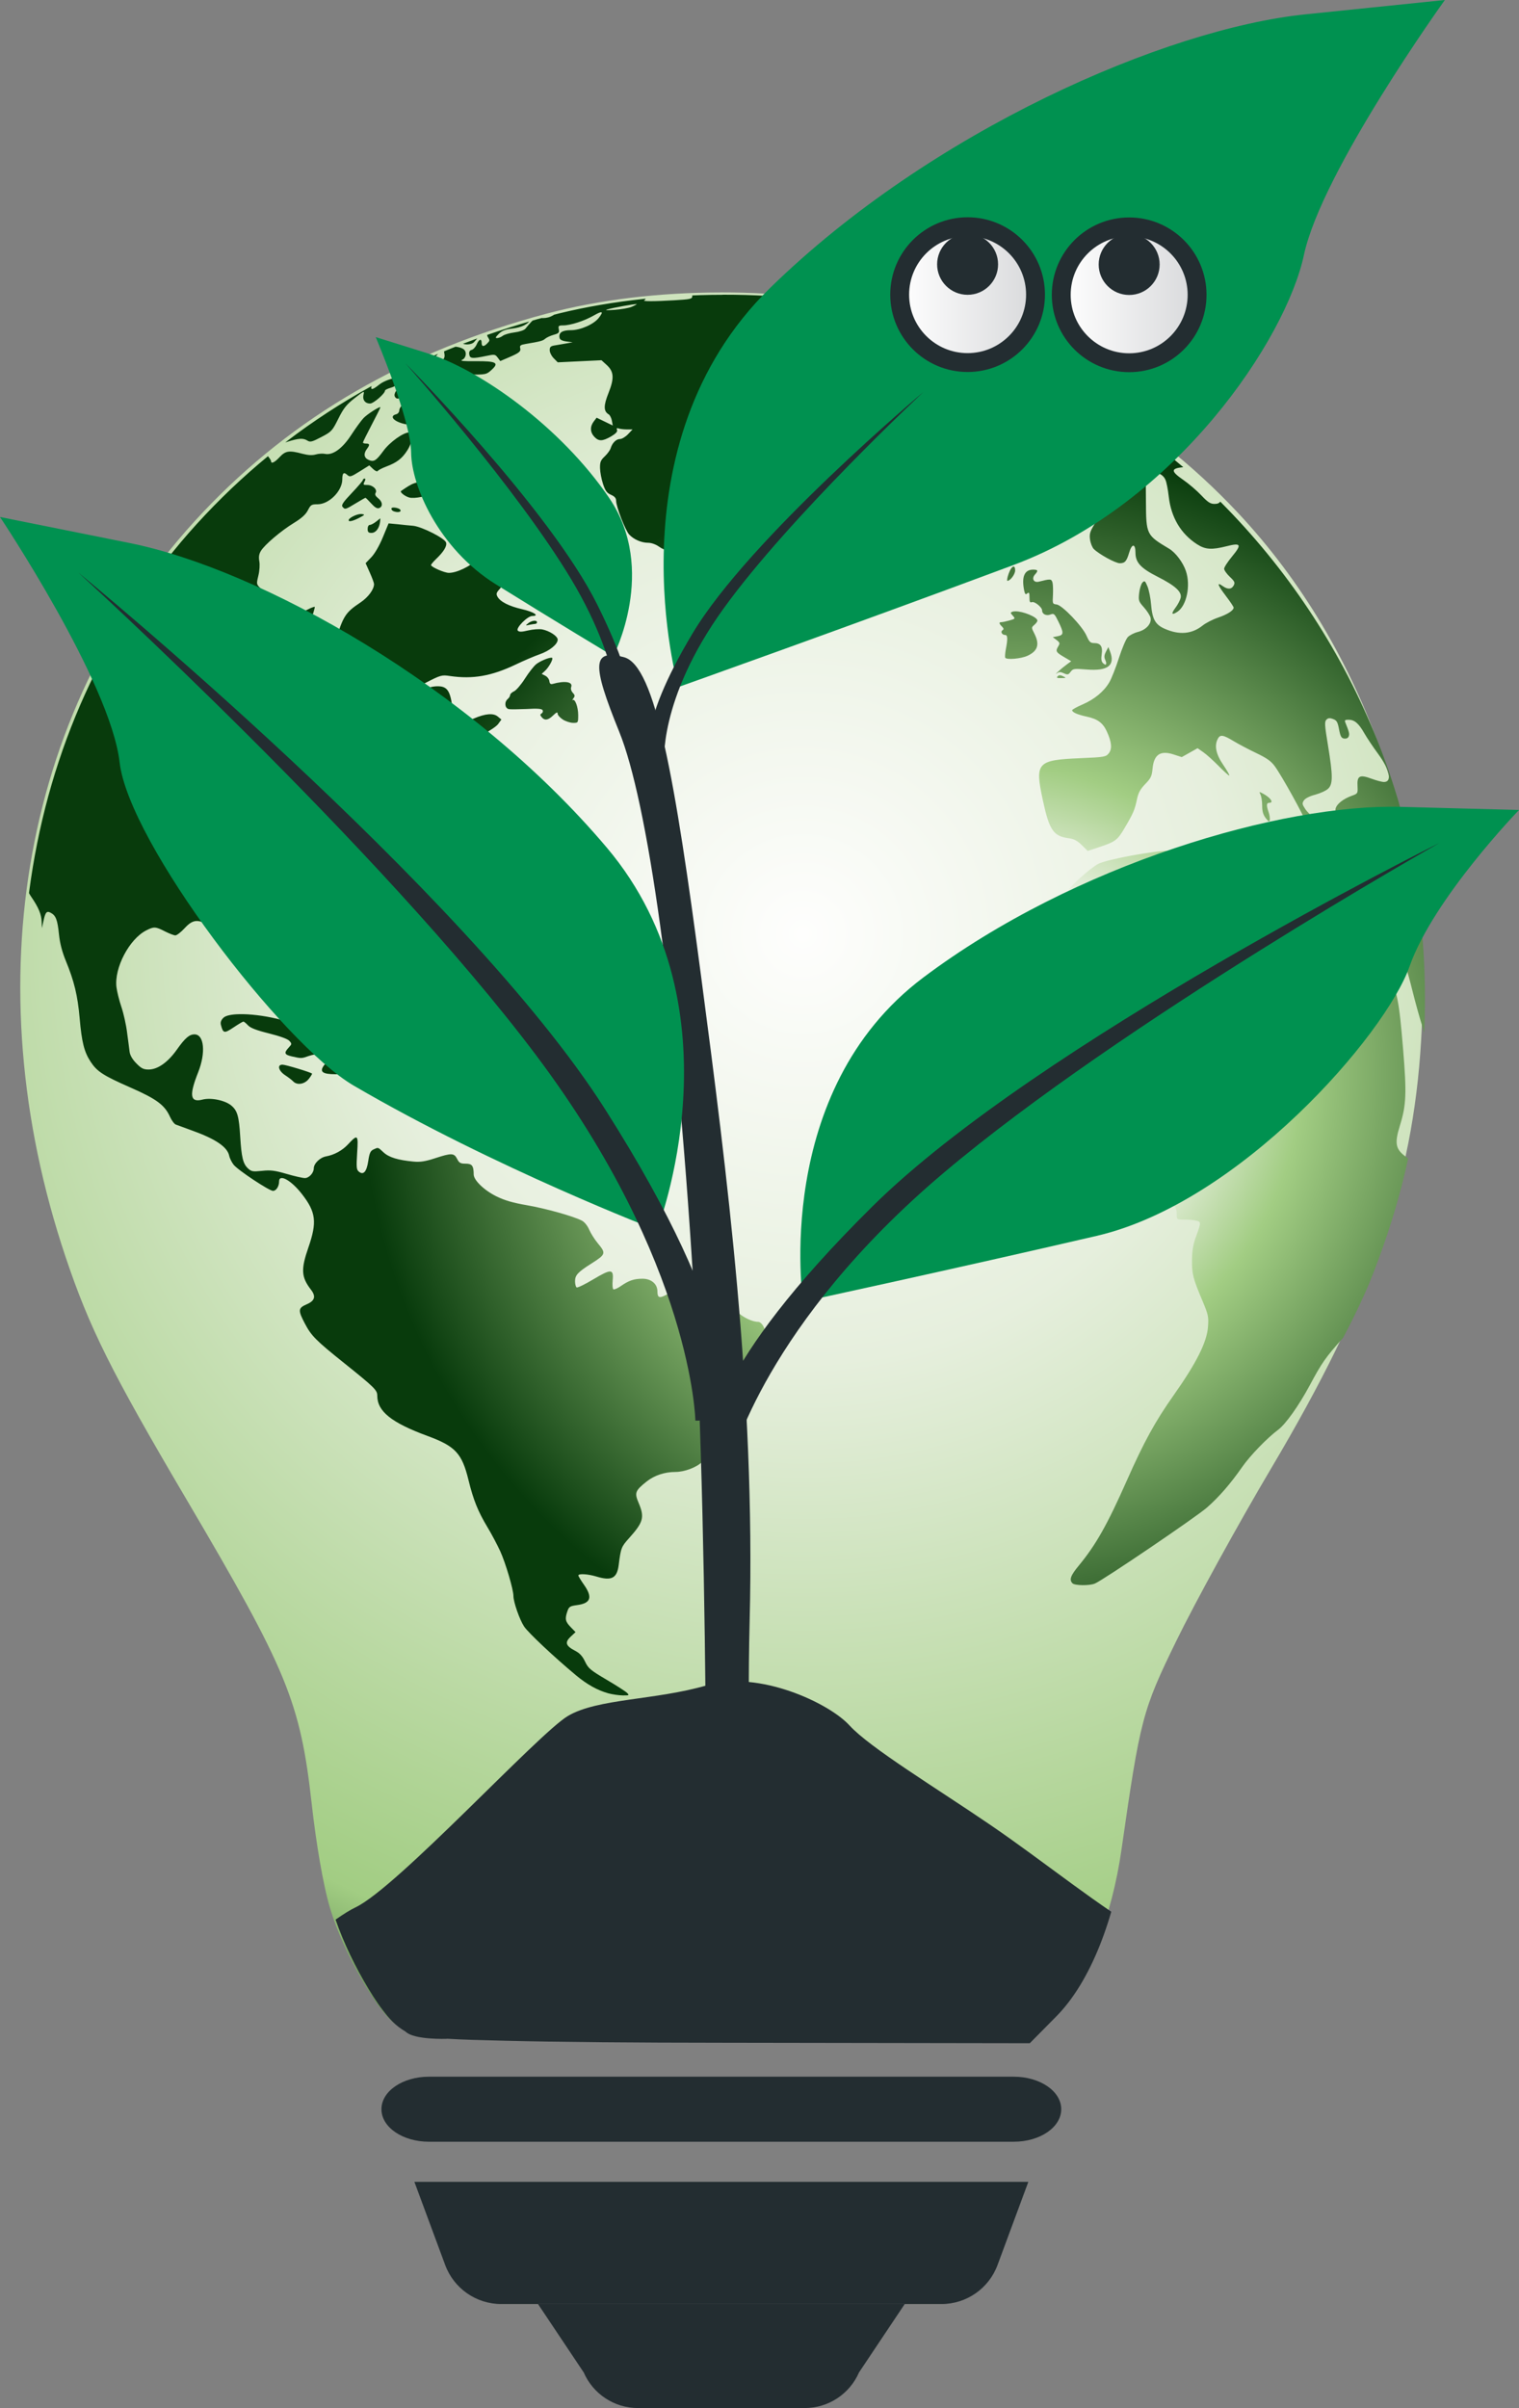 <?xml version="1.0" encoding="UTF-8"?>
<svg id="Ebene_2" data-name="Ebene 2" xmlns="http://www.w3.org/2000/svg" xmlns:xlink="http://www.w3.org/1999/xlink" viewBox="0 0 804.9 1275.96">
  <rect x="0" y="0" width="804.9" height="1275.96" fill="#808080" stroke="none"/>
  <defs>
    <radialGradient id="Unbenannter_Verlauf_5" data-name="Unbenannter Verlauf 5" cx="425.44" cy="494.89" fx="425.44" fy="494.89" r="708.68" gradientUnits="userSpaceOnUse">
      <stop offset="0" stop-color="#fefefd"/>
      <stop offset=".32" stop-color="#e6efdd"/>
      <stop offset=".79" stop-color="#a2cd83"/>
      <stop offset=".99" stop-color="#083b0c"/>
    </radialGradient>
    <clipPath id="clippath">
      <path d="m382.97,156.17v.03c-32.02.02-64.1,3.78-92.12,11.26-73.92,19.71-133.98,54.34-182.14,105.39C13.88,373.38-12.81,521.49,36.1,667.21c12.63,37.63,24.22,60.86,63.9,128.21,53.52,90.86,60.49,107.38,66.58,162.02,2.2,19.72,5.95,42.5,9.67,54.87,3.75,12.46,9.93,25.76,16.48,37.21,3.28,5.72,6.63,11.07,10.09,15.56,3.46,4.5,6.49,8.15,12.07,11.4,4.48,4.49,21.88,3.83,21.88,3.83v-.06c7.94.5,18.05.78,31.15,1.09,28.02.68,67.51,1.03,116.26,1.06l161.49.25,13.8-13.97c18.84-18.84,31.21-53.06,36.13-87.28,9.98-69.57,11.09-73.88,29.14-110.86,9.8-20.09,32.75-61.91,50.32-91.53,52.97-89.31,74.92-151.47,79.32-226.34,6.16-104.71-29.24-207.47-97.17-279.87-47.65-50.78-108.35-85.81-182.28-105.53v-.03c-27.92-7.45-59.92-11.15-91.95-11.09Z" fill="none" stroke-width="0"/>
    </clipPath>
    <radialGradient id="Unbenannter_Verlauf_6" data-name="Unbenannter Verlauf 6" cx="525.58" cy="568.97" fx="525.58" fy="568.97" r="334.56" gradientTransform="translate(-.03)" gradientUnits="userSpaceOnUse">
      <stop offset="0" stop-color="#fefefd"/>
      <stop offset=".32" stop-color="#e6efdd"/>
      <stop offset=".49" stop-color="#a2cd83"/>
      <stop offset="1" stop-color="#083b0c"/>
    </radialGradient>
    <linearGradient id="l_linearGradient67448" x1="476.73" y1="156.12" x2="548.7" y2="156.12" gradientUnits="userSpaceOnUse">
      <stop offset="0" stop-color="#fff"/>
      <stop offset="1" stop-color="#d8d9db"/>
    </linearGradient>
    <linearGradient id="l_linearGradient67448-2" data-name="l_linearGradient67448" x1="562.34" y1="156.21" x2="634.32" y2="156.21" xlink:href="#l_linearGradient67448"/>
  </defs>
  <g id="Layer_1" data-name="Layer 1">
    <g>
      <path d="m381.61,154.95v.03c-32.02.02-64.1,3.78-92.12,11.26-73.92,19.71-133.98,54.34-182.14,105.39C12.51,372.16-14.17,520.27,34.74,665.99c12.63,37.63,24.22,60.86,63.9,128.21,53.52,90.86,60.49,107.38,66.58,162.02,2.2,19.72,5.95,42.5,9.67,54.87,3.75,12.46,9.93,25.76,16.48,37.22,3.28,5.72,6.63,11.07,10.09,15.56,3.46,4.5,6.49,8.15,12.07,11.4,4.48,4.49,21.88,3.83,21.88,3.83v-.05c7.94.5,18.05.78,31.15,1.09,28.02.68,67.51,1.03,116.26,1.06l161.49.25,13.8-13.97c18.84-18.84,31.21-53.06,36.13-87.28,9.98-69.57,11.09-73.88,29.14-110.86,9.8-20.09,32.75-61.91,50.32-91.53,52.97-89.31,74.92-151.47,79.32-226.34,6.16-104.71-29.24-207.47-97.17-279.87-47.65-50.78-108.35-85.81-182.28-105.53v-.03c-27.92-7.45-59.92-11.15-91.95-11.09Z" fill="url(#Unbenannter_Verlauf_5)" stroke-width="0"/>
      <path d="m219.57,1156.1h325.33l-16.32,44.07c-4.6,12.42-16.45,20.67-29.69,20.67h-233.3c-13.25,0-25.09-8.25-29.69-20.67l-16.32-44.07Z" fill="#232d31" stroke-width="0"/>
      <path d="m285.07,1220.84h194.33l-24.23,36.26c-4.98,11.45-16.28,18.86-28.76,18.86h-88.34c-12.49,0-23.78-7.41-28.76-18.86l-24.23-36.26Z" fill="#232d31" stroke-width="0"/>
      <path d="m227.31,1100.38h309.84c13.95,0,25.19,7.68,25.19,17.23s-11.23,17.23-25.19,17.23H227.31c-13.95,0-25.19-7.68-25.19-17.23s11.23-17.23,25.19-17.23Z" fill="#232d31" stroke-width="0"/>
      <g clip-path="url(#clippath)">
        <path d="m380.69,155.33c-4.36.07-8.71.21-13.06.44-.65.12-.81.56-.81,1.22,0,1.39-1.01,1.62-9.44,2.11-10.75.65-17.48.65-15.94,0,.38-.12.72-.73.9-1.42-18.18,1.84-36.2,5.01-53.91,9.47.58,0,1.22-.04,2.01-.12,3.77-.44,3.79-.44,1.29.72-1.42.66-3.69.96-5.2.7-2.7-.44-3.48.05-8.13,5.73-.65.79-3.12,1.62-5.76,1.95-2.55.31-5.33,1.13-6.19,1.78-.85.66-2.21,1.21-2.99,1.23-1.14.02-.99-.37.78-2.2,1.63-1.64,3.43-2.38,6.88-2.8,5.55-.68,8.81-2.33,10.46-5.41-7.88,2.28-15.68,4.83-23.38,7.62-.16.72-.11,1.38.16,1.99,1.28,2.08,1.28,2.13-.27,3.72-1.79,1.8-2.88,1.67-2.88-.37,0-2.48-1.37-2.07-2.63.8-.58,1.37-1.8,2.68-2.65,2.91-1.08.25-1.48,1.03-1.28,2.38.32,2.25,1.62,2.36,9.07.8,4.33-.91,4.68-.86,5.99.88l1.38,1.85,4.5-1.93c5.7-2.46,6.52-3.14,6.03-5.03-.32-1.23.27-1.65,2.82-2.08,8.08-1.37,9.17-1.67,10.45-2.79.75-.66,2.78-1.6,4.49-2.08,2.69-.75,3.07-1.14,2.73-2.92-.38-1.82-.11-2.06,2.28-2.06,3.9,0,11.15-2.34,16.19-5.22,4.67-2.68,5.47-2.31,2.72,1.22-2.65,3.42-9.7,6.53-14.74,6.53-4.63,0-6.59,1.28-6.08,3.98.16,1.06,1.31,1.67,3.63,2l3.35.44-3.15.56c-1.74.31-4.47.79-6.09,1.05-2.45.37-2.94.81-2.94,2.58,0,1.16.96,3.09,2.13,4.27l2.13,2.16,11.58-.56,11.58-.56,2.68,2.43c3.96,3.59,4.2,7.04,1.04,14.98-2.67,6.71-2.63,9.63.11,11.28.65.37,1.4,1.87,1.68,3.31l.49,2.6-4.28-2.07-4.28-2.07-1.52,2c-2.05,2.69-1.95,5.7.27,8.08,2.35,2.52,4.29,2.46,8.86-.12,2.56-1.52,3.55-2.59,3.21-3.48-.38-.93-.11-1.14.84-.77.74.25,2.7.5,4.36.5h3.02l-2.41,2.54c-1.33,1.39-3.23,2.54-4.22,2.54-2.04,0-4.1,2.03-4.97,4.88-.32,1.06-1.74,3-3.15,4.33-2.16,2.03-2.55,3.02-2.49,6.21.04,2.08.75,5.85,1.58,8.36,1.21,3.68,2.03,4.8,4.23,5.77,1.94.86,2.72,1.78,2.72,3.15,0,3.1,4.84,15.64,6.92,17.9,2.4,2.62,6.47,4.39,10.13,4.39,1.65,0,4.03.85,5.69,2.05h0c3.4,2.43,6.6,2.68,10.5.81,3.42-1.64,5.63-4.56,7.04-9.31.58-1.92,2.69-5.72,4.71-8.44,2.75-3.71,3.67-5.72,3.67-8.01,0-4.63,1.89-5.77,12.48-7.5,10.36-1.69,12.77-2.86,14.37-6.97.58-1.55,2.6-4.41,4.43-6.35,2-2.11,3.15-4.04,2.87-4.77-.38-1.04,1.14-1.3,9.32-1.59,8.19-.25,10.4-.65,13.48-2.28,5.13-2.71,7.65-5.42,7.08-7.62-.38-1.57-.11-1.79,2.51-1.79,2.21,0,3.42-.56,4.71-2.23.96-1.23,1.74-2.76,1.74-3.4,0-2.17-5.43-6.98-11.72-10.37-6.78-3.66-6.69-5,.27-3.94,2.82.44,3.89.12,4.78-.85.98-1.19.93-1.55-.38-2.54-.85-.65-1.97-1.3-2.49-1.49-.49-.12.04-1.41,1.37-2.83,1.27-1.36,2.31-3.35,2.31-4.38,0-1.98-3.42-6.05-5.09-6.05-.58,0-.78-.77-.44-2.08.44-1.87.03-2.31-4.19-4.33l-4.71-2.25.49-3.33c.38-2.41.11-4.04-.95-5.9l-1.49-2.58,2.83-2.4c3.63-3.07,3.1-5.07-1.35-5.01-2.9.03-5.18.37-12.45,2.07-2.18.5-2.69.25-3.5-1.5-.69-1.52-.7-2.34-.02-3.02.11-.12.16-.25.27-.37-10.34-.95-20.72-1.47-30.99-1.69Zm-43.38,5.79c.11,0,.11.02.11.04,0,.12-1.23.81-2.72,1.42-1.5.65-5.56,1.33-9.02,1.6-4.25.31-5.47.25-3.77-.25,3.1-.91,14.03-2.89,15.41-2.8Zm145.34,8.67c-.03.25-.04.5-.04.75,0,3,2.25,4.09,9.52,4.6,4.67.31,5.1.56,8.83,4.65,3.78,4.15,5.15,4.86,10.59,5.56,1.38.12,3.1.37,3.8.44,1.64.12,4.24-1.7,4.86-3.28-12.29-4.89-24.83-9.14-37.57-12.71Zm-228.06,7.73c-3.72,1.21-7.41,2.48-11.09,3.8.32.12.65.12.82.37,1.93,1.25,5.68,1,6.89-.44.58-.72,1.83-2.07,2.75-3,.27-.25.44-.56.64-.74Zm267.94,5.83c.32,1.75.84,3.61,1.28,4.58,1.21,2.66,2.65,2.82,4.93.5.7-.7,1.14-1.31,1.38-1.98-2.52-1.07-5.04-2.11-7.59-3.1Zm-282.5.31c-.81-.01-1.56.04-2.21.12-.55.25-1.09.49-1.64.74-.88.65-1.03,1.39-.71,2.89.38,1.85-.06,2.84-2.47,5.18-3.31,3.24-3.65,4.6-1.49,5.92.81.5,2.79.71,4.4.44,1.61-.12,7.18-.44,12.36-.44,9.24,0,9.48-.04,12.17-2.49,4.22-3.81,2.55-4.73-8.43-4.62-6.65.04-8.48-.12-7.08-.77,2.08-.94,2.55-4.06.84-5.49-1.12-.93-3.58-1.52-5.75-1.49Zm-7.65,2.62c-4.93,2.08-9.81,4.27-14.64,6.55-.06.12-.16.12-.27.25-.44.25-.84,1.26-.84,2.16,0,2.48,2.38,2.03,7.56-1.43,5.38-3.6,8.38-6.21,8.38-7.31,0-.12-.06-.12-.19-.23Zm213.46,3.85c-1.42,0-1.56.5-1.21,4.44.44,5.33,1.17,6.17,6.07,7.24,5.81,1.27,7.55,1.18,7.55-.37,0-3.02-9.1-11.32-12.41-11.31Zm-215.36,1.12c-.49,0-2.06.75-3.71,1.79-3.41,2.16-4.55,4.96-2.39,5.84.58.12,1.08.44,1.12.56.03.03,1.31-1.67,2.82-3.78,1.51-2.12,2.56-4.06,2.31-4.29-.03-.03-.06-.04-.15-.12Zm-9.55,8.28c-2.58.05-4.62,1.24-7.94,4.19-3.61,3.21-4.76,5.59-3.35,7,.94.94,1.76.68,8.06-2.49,9.62-4.85,11.46-7.4,6.07-8.42-1.05-.12-1.97-.25-2.84-.28Zm-10.72.74c-2.24-.01-6.9,1.64-9.19,3.47-3.61,2.89-4.84,3.12-4.11.79.11-.31.16-.56.16-.81-16.6,9.19-32.48,19.62-47.5,31.21.74-.12,1.48-.44,2.56-.8,6.21-1.97,8.49-2.1,10.8-.65,1.44.91,2.48.65,7.33-1.9,5.42-2.84,5.79-3.23,9.01-9.7,2.78-5.57,4.27-7.46,8.64-10.9,4.98-3.91,5.26-4.04,4.73-1.92-.68,2.74.79,4.76,3.47,4.76,1.83,0,7.91-5.28,7.91-6.86,0-.37,1.48-1.08,3.3-1.59,3.02-.82,5.24-3.53,3.96-4.82-.16-.12-.58-.25-1.07-.29Zm26.35.93c-1.92.05-5.09,1.31-9.73,3.74-8.45,4.42-15.24,9.95-15.24,12.42,0,.99-.7,1.9-1.68,2.15-4.19,1.1-.67,4.35,5.87,5.42,2.08.31,5.47,1.06,7.55,1.6,2.08.56,6.54.82,9.93.65,6-.37,6.17-.31,6.98,1.84.44,1.22,2.31,3.99,4.13,6.16,1.82,2.17,3.3,4.7,3.3,5.6,0,1.15-1.98,2.79-6.74,5.59-5.51,3.23-6.83,4.41-7.24,6.46l-.49,2.51h-6.62c-6.6,0-7.5.31-14.05,4.81-.84.56,2.07,2.89,4.38,3.48,2.76.72,9.95-.75,11.99-2.45,1.45-1.22,3.81.44,3.14,2.21-.27.65.32,1.82,1.28,2.64,1.16,1,1.57,2.1,1.26,3.35-.27,1.02-.04,2.11.44,2.41.49.31.91,1.32.91,2.23,0,2.06,2.13,3,3.74,1.65.91-.77,1.62-.77,3.04,0,1.01.5,3.77,1.69,6.14,2.54h0c2.36.84,5.14,1.57,6.18,1.6,2.82.12,2.45-3.47-.74-7.13-1.45-1.66-2.45-3.2-2.23-3.41.16-.12,2.74,1.13,5.6,3l5.21,3.39,1.42-2.5c.78-1.37,2.14-2.69,3.01-2.92,1.28-.31,1.47-.87.98-2.79-.32-1.31-.58-3.43-.58-4.7.03-1.73-.58-2.64-2.41-3.59-3.58-1.87-4.34-3.73-2.68-6.58,1.83-3.12,5.46-2.97,5.89.12.38,2.65,4.01,7.62,5.61,7.62.66,0,1.78-1.14,2.5-2.54.71-1.39,1.64-2.54,2.05-2.54.38,0,1.82-.9,3.12-1.98,1.31-1.08,3.41-2.24,4.68-2.54,3.24-.8,3.06-3.58-.32-5.44-1.45-.8-3.24-2.11-3.96-2.92-.72-.81-1.76-1.47-2.3-1.47-.49,0-1.17-.77-1.41-1.69-.38-1.36-.92-1.59-2.9-1.18-1.88.37-3.04,0-4.9-1.62l-2.44-2.12,2.51-.56c1.38-.31,2.84-.65,3.24-.73.38-.12,1.18-1.56,1.77-3.26,1.07-3.14.44-4.89-1.69-4.89-.49,0-1.38-.95-1.91-2.12-.67-1.47-1.62-2.12-3.16-2.12s-2.07-.37-1.76-1.18c.27-.65-.44-2.05-1.57-3.1-1.97-1.87-2.08-1.87-3.72-.37-1.62,1.47-1.69,1.47-1.69,0,0-.85-1.57-3-3.5-4.79l-3.5-3.25h2.56c2.85,0,4.88-1.85,4.14-3.79-.66-1.75-7.93-1.72-10.42.03-1.06.75-1.87,2.21-1.87,3.38s-.44,2.07-1.04,2.08c-.58,0-1.97.25-3.09.56-1.96.5-1.92.37.78-2.99,1.83-2.3,2.54-3.83,2-4.37-1.14-1.16-12.37,4.39-16.5,8.15-1.8,1.64-3.47,2.79-3.71,2.54-1.1-1.12,3.43-5.46,7.98-7.66,3.34-1.61,4.89-2.82,4.61-3.58-.27-.77-.99-1.13-2.15-1.04Zm-35.11,14.54c-.75-.12-6.81,3.68-8.83,5.8-1.23,1.29-4.16,5.32-6.52,8.95-4.69,7.22-9.81,10.89-13.94,10-1.16-.25-3.31-.12-4.8.31-1.89.56-4.02.44-7.13-.37-7-1.87-8.91-1.59-12.04,1.75-2.71,2.91-4.56,3.77-4.56,2.15,0-.37-.8-1.59-1.87-2.92-60.36,49.86-103.64,117.33-123.8,192.98-.04,1.23-.11,2.29-.16,3.68-.49,13.92-.9,17.2-2.41,20.95-2.71,6.75-2.39,10.97,1.24,16.29,3.86,5.65,5.35,9.27,5.46,13.29l.11,3.2.83-3.81c1.03-4.74,1.71-5.48,3.93-4.29,2.64,1.43,3.51,3.73,4.29,11.35.49,4.78,1.64,9.22,3.67,14.17,4.41,10.74,6.24,18.34,7.28,30.25,1.12,12.82,2.41,17.91,5.81,23.11,3.44,5.23,6.65,7.31,21.36,13.78,13.61,5.98,17.93,9.2,20.72,15.42.87,1.92,2.24,3.77,3.05,4.09.81.31,4.68,1.74,8.6,3.15,12.49,4.47,18.7,8.69,19.71,13.36.27,1.36,1.35,3.5,2.34,4.77,2.2,2.82,18.83,13.86,20.88,13.86,1.68,0,3.22-2.4,3.22-5.02,0-4.16,6.36-.65,12.06,6.66,7.49,9.61,8.13,14.89,3.45,28.39-4.03,11.63-3.77,15.65,1.38,22.34,2.73,3.53,2.07,5.87-2.21,7.71-4.62,2-4.74,3.14-1.05,10.17,3.44,6.56,5.77,8.92,20.77,20.94,16.18,12.98,17.62,14.39,17.62,17.31,0,8.32,7.45,14.3,26.65,21.37,14.74,5.43,18.23,9.19,21.69,23.36,2.59,10.59,5.03,16.64,10.14,25.13,2.11,3.5,5.1,9.15,6.66,12.54,2.83,6.18,7.01,20.32,7.01,23.73,0,3.24,3.28,12.62,5.66,16.2,2.21,3.33,15.98,16.26,27.47,25.83,5.92,4.93,11.45,8,17.21,9.59,2.08.56,5.46,1.06,7.52,1.09,3.47.04,3.64-.04,2.37-1.33-.76-.77-5.65-3.91-10.88-6.99-8.57-5.05-9.69-6-11.4-9.6-1.37-2.89-2.82-4.47-5.22-5.71-5.02-2.59-5.63-4.45-2.44-7.45l2.62-2.46-2.61-2.69c-2.82-2.92-3.1-4.32-1.69-8.41.81-2.36,1.37-2.7,5.09-3.21,7.33-.98,8.38-4.11,3.64-10.84-1.61-2.3-2.93-4.47-2.93-4.86,0-1.11,5.08-.8,9.57.56,7.99,2.44,10.91.94,11.8-6.08,1.15-9.07,1.38-9.67,5.47-14.23,7.66-8.53,8.35-11.09,5.05-18.82-2.22-5.21-1.77-6.39,4.2-11.15,4.16-3.32,9.62-5.14,15.39-5.14,4.76,0,11.2-2.43,14.04-5.29,5.56-5.61,8.29-15,9.03-31.09l.49-11.42h3.12c2.82,0,3.73-.66,9.42-6.77,6.7-7.2,11.37-15.13,11.37-19.32,0-2.58-2.01-5.64-3.7-5.65-3.16-.01-7.97-2.32-11.31-5.45-2.92-2.72-5.54-4.15-10.59-5.79-16.87-5.46-21.39-5.99-26.69-3.12-3.74,2.02-4.77,1.63-4.77-1.8,0-3.91-3.27-6.68-7.88-6.68s-7.34.99-11.58,3.94c-1.7,1.18-3.44,1.93-3.87,1.67-.44-.25-.58-2.39-.38-4.72.58-6.16-.75-6.23-10.28-.56-4.39,2.64-8.35,4.56-8.82,4.27-.44-.25-.84-1.77-.84-3.29,0-3.21,1.49-4.82,8.81-9.45,7.51-4.77,7.68-5.32,3.24-10.66-1.68-2.02-3.73-5.28-4.56-7.22-.89-2.08-2.49-4.06-3.87-4.77-4.47-2.33-19.16-6.44-29.2-8.17-7.32-1.26-11.7-2.54-16.05-4.67-6.5-3.2-12.05-8.54-12.07-11.63-.03-4.6-.86-5.71-4.26-5.71-2.75,0-3.43-.37-4.53-2.54-1.61-3.15-2.97-3.19-11.75-.31-5.14,1.67-7.79,2.08-11.33,1.75-8.26-.77-13.01-2.23-15.85-4.84-3.12-2.88-2.78-2.77-5.37-1.59-1.62.75-2.14,1.87-2.77,6.06-.85,5.77-2.58,7.71-5,5.69-1.26-1.06-1.37-2.28-.89-9.94.65-9.8.32-10.06-4.95-4.4-2.97,3.17-7.19,5.47-11.5,6.26-3.23.56-6.54,3.8-6.54,6.35,0,2.42-2.5,5.14-4.71,5.14-1.16,0-5.52-.99-9.7-2.21-6.31-1.84-8.51-2.1-13.03-1.61-4.93.5-5.62.37-7.46-1.33-2.6-2.46-3.41-5.83-4.08-16.84-.65-10.76-1.49-13.7-4.69-16.41-3.29-2.79-10.77-4.34-15.32-3.17-6.54,1.67-7.15-2.2-2.28-14.45,4.13-10.39,3.2-20.11-1.92-20.11-2.78,0-5.01,1.93-9.39,8.12-4.73,6.69-10.15,10.5-14.93,10.5-2.69,0-3.87-.56-6.47-3.22-2.07-2.08-3.34-4.24-3.61-6.14-.16-1.6-.84-6.24-1.35-10.31-.49-4.06-1.87-10.16-3.02-13.54-1.14-3.39-2.31-8.09-2.6-10.46-1.22-10.18,6.76-25.41,15.74-30.03,4.09-2.1,4.98-2.06,9.95.5,2.28,1.16,4.77,2.12,5.53,2.12s2.97-1.7,4.91-3.81c4.22-4.57,6.77-4.9,12.79-1.63,3.26,1.78,4.79,2.1,7.98,1.74,5.71-.65,7.13.84,9.14,9.56,1.92,8.33,4.88,14.25,9.63,19.28,3.58,3.8,6.98,4.82,7.16,2.15.16-2.99-.27-4.23-5.22-14.69-5.55-11.66-6.31-15.94-3.7-21.03,2.24-4.37,17.84-20.94,23.63-25.11,3.44-2.48,5.53-4.62,5.88-6.07.27-1.23-.11-6.08-.89-10.79-1.65-9.81-1.31-12.23,2.17-15.18,3.03-2.58,3.52-2.59,5.63-.31l1.65,1.79,1.7-3.36c1.14-2.24,2.75-3.85,4.89-4.84,4.14-1.92,5.46-3.6,4.41-5.59-1.19-2.25.27-2.74,6.19-2.1,6.29.67,7.45-.04,9.56-5.87,1.56-4.31,2.13-4.72,8.2-5.97,1.5-.31,4.09-2.19,6.42-4.68,2.14-2.3,4.34-4.17,4.86-4.17,2.02,0,5.92,2.64,7.02,4.75l1.14,2.19,2.76-4.34c1.52-2.39,3.56-4.9,4.52-5.59,2.25-1.59,5.64-1.59,7.73,0,.89.68,2.38,1.24,3.31,1.23,2.87-.01,15.72-6.99,17.56-9.53l1.74-2.4-1.97-1.62c-2.3-1.89-6.57-1.53-12.57,1.05-4.2,1.79-8.79,2.03-9.99.5-.44-.56-1.08-3.15-1.38-5.71-1.14-9.4-2.75-11.85-7.85-11.85s-10.46,2.69-15.05,7.32c-2.47,2.49-4.67,4.52-4.89,4.52-.16,0-.38-.75-.38-1.66,0-3.11,4.89-7.37,13.63-11.86,8.34-4.29,8.75-4.41,13.22-3.75,12.08,1.77,21.98.03,34.83-6.1,4.3-2.06,10.02-4.5,12.69-5.42,5.27-1.84,9.53-5.29,9.53-7.75,0-1.84-4.33-4.68-8.27-5.44-1.55-.25-4.87-.04-7.37.56-3.37.81-4.79.85-5.49.12-1.28-1.29,5.13-7.79,7.68-7.79,4.06,0,.81-2.16-5.41-3.58-7.03-1.61-11.65-3.99-13.1-6.72-.72-1.37-.49-2.08.96-3.7,1.57-1.69,1.79-2.61,1.35-5.86-.58-4.22-2.17-7.84-5.32-12.09l-2.06-2.77-4.73,4.26c-4.77,4.29-11.74,7.63-15.9,7.63-2.36,0-9.46-3.12-9.46-4.15,0-.31,1.17-1.74,2.59-3.1,4.18-4,5.97-6.95,5.37-8.85-.71-2.25-12.73-8.35-17.42-8.85-1.96-.12-5.68-.56-8.29-.83l-4.74-.44-3.06,7.4c-1.85,4.47-4.27,8.65-6.09,10.54l-3.02,3.14,2.23,5.01c1.23,2.76,2.23,5.47,2.23,6.05,0,2.84-3.07,7-7.23,9.79-7.96,5.33-9.08,7.07-13.3,20.78-2.83,9.22-4.83,12.61-7.42,12.61-2.17,0-4.76-2.48-6.65-6.35-2.45-5.03-2.36-7.4.65-16.1,1.58-4.58,2.72-8.47,2.55-8.65-.16-.12-1.77.37-3.55,1.32-5.63,2.86-6.61,2.93-9.28.67-1.36-1.14-4.28-2.54-6.5-3.12-3.11-.79-4.35-1.62-5.39-3.59-.75-1.41-2.46-3.62-3.81-4.9-2.44-2.33-2.44-2.36-1.36-6.94.65-2.61.84-5.93.49-7.67-.38-2.2-.16-3.73.83-5.38,2-3.31,10.72-10.71,17.5-14.85,4.1-2.51,6.27-4.47,7.42-6.72,1.48-2.91,1.92-3.17,5.15-3.17,6.07,0,13.07-7.06,13.08-13.19,0-3.37.76-4.07,2.62-2.39,1.37,1.25,1.86,1.12,6.59-1.83l5.1-3.19,1.99,1.89c1.16,1.09,2.21,1.53,2.51,1.05.27-.44,2.3-1.51,4.49-2.33,5.65-2.12,8.44-4.28,11.21-8.67,2.81-4.47,3.31-9.44.95-9.43-3.12.02-10.27,5.13-13.67,9.78-3.92,5.34-5.1,6.05-7.98,4.73-2.31-1.06-2.63-3.25-.81-5.67,1.68-2.24,1.58-2.91-.38-2.91-.93,0-1.68-.25-1.68-.56s2.08-4.52,4.61-9.35c2.54-4.83,4.61-8.99,4.61-9.23,0-.03-.03-.12-.06-.09Zm386.16,8.3c-1.31,0-2.68.44-3.64,1.35-1.89,1.74-2,6.1-.27,11.79,1.6,5.31,1.59,9.2-.03,15.32-.96,3.62-1.16,6.83-.76,12.26l.49,7.35-3.14,5.12c-2.7,4.41-3.07,5.61-2.67,8.64.27,1.94,1.16,4.21,2,5.04,2.82,2.79,11.47,7.54,13.75,7.54,2.74,0,3.64-1.04,5.02-5.72,1.43-4.85,3.31-4.77,3.31.12,0,5.19,2.77,8.21,11.69,12.73,9.46,4.79,13.03,8.07,12.25,11.24-.32,1.28-1.52,3.58-2.69,5.13-2.51,3.33-2.11,4.24.97,2.21,4.9-3.23,7.12-13.88,4.5-21.6-1.55-4.57-5.45-9.75-8.87-11.8-12.1-7.23-12.19-7.41-12.3-25.03l-.11-13.82,2.31-.96c3.03-1.26,6.76.12,8.13,3.27.58,1.22,1.35,5.23,1.76,8.9,1.25,11.07,6.41,19.75,15.03,25.29,4.37,2.81,7.72,3.02,15.66,1.01,7.6-1.93,8.13-.93,2.89,5.41-2.33,2.82-4.24,5.75-4.24,6.53s1.35,2.7,3,4.26c2.58,2.44,2.86,3.1,2.07,4.59-1.11,2.1-3.16,2.23-5.77.37-3.35-2.37-2.85-.71,1.5,5.03,2.33,3.06,4.24,5.9,4.24,6.32,0,1.52-3.24,3.62-8.23,5.32-2.82.95-6.52,2.86-8.22,4.21-5.7,4.57-12.41,5.13-20.16,1.67-4.88-2.17-6.46-5-7.12-12.67-.27-3.53-1.17-7.91-1.93-9.74-1.23-2.95-1.52-3.2-2.63-2.07-.7.7-1.49,3.2-1.76,5.54-.44,4.02-.32,4.47,2.48,7.6,1.64,1.84,3.22,4.28,3.51,5.44.77,3.1-2.21,6.49-6.7,7.63-2.01.5-4.42,1.76-5.36,2.77-.94,1.01-3.04,5.97-4.67,11.03-1.62,5.05-3.9,10.82-5.05,12.81-2.86,4.93-7.93,9.11-14.36,11.87-2.96,1.28-5.37,2.62-5.37,2.99,0,1.09,2.86,2.35,7.7,3.39,5.74,1.23,8.53,3.26,10.61,7.73,2.64,5.7,2.98,9.36,1.1,11.71-1.53,1.91-2.27,2.03-14.91,2.58-23.18.98-24.33,2.25-20.03,22.28,3.41,15.89,5.6,19.1,13.76,20.15,2.73.37,4.48,1.28,6.84,3.6l3.17,3.12,5.74-1.9c8.97-2.97,10.01-3.75,13.88-10.35,4.56-7.76,5.28-9.45,6.47-15.08.74-3.5,1.79-5.42,4.41-8.12,2.95-3.04,3.49-4.17,3.85-8.04.68-7.56,4.1-9.91,11.12-7.64l4.37,1.41,4.19-2.35,4.19-2.36,3.05,2.13c1.68,1.17,5.31,4.44,8.06,7.24,2.75,2.81,5.3,5.11,5.66,5.11.38,0-1.04-2.5-3.12-5.56-3.94-5.79-4.87-10.27-2.9-13.96,1.22-2.3,2.83-2.06,8.25,1.23,2.6,1.57,8.02,4.44,12.05,6.36,5.69,2.72,7.91,4.3,9.92,7.08,3.83,5.29,15.46,26.32,16.77,30.32,1.36,4.16,3.9,6.04,7.67,5.68,4.22-.37,3.6-2.78-1.82-6.96-2.54-1.97-5.47-4.83-6.51-6.4-1.68-2.51-1.76-3.05-.75-4.6.71-1.08,3.02-2.26,5.95-3.03,2.63-.7,5.71-2.09,6.83-3.12,2.65-2.41,2.65-6.83-.03-23.12-1.75-10.6-1.87-12.44-.83-13.5.9-.93,1.76-1.02,3.51-.37,1.97.7,2.45,1.52,3.2,5.46.72,3.8,1.22,4.69,2.73,4.91,1.15.12,2.06-.25,2.4-1.18.54-1.31.16-2.44-1.8-7.34-.49-1.22-.16-1.47,1.78-1.46,3.11.03,5.33,1.95,8.29,7.17,1.32,2.32,4.57,7.19,7.24,10.82,6.28,8.54,7.63,15,3.14,15-1.01,0-4.04-.81-6.73-1.8-6.19-2.28-7.61-1.46-7.25,4.15.16,3.7.11,3.81-2.95,4.91-4.56,1.61-8.06,4.37-8.66,6.78-.32,1.36.16,3.79,1.61,6.93,1.17,2.66,2.4,6.36,2.72,8.22.88,5.01,1.45,5.4,7.09,4.88,3.91-.37,5.46-.12,7.27,1.06,2.17,1.44,2.34,1.44,3.17.04,2.62-4.37,2.69-4.39,4.56-1.29,1.6,2.63,1.77,4.2,1.77,15.86,0,15.82-.76,18.45-5.6,19.19-1.76.25-4.34.9-5.73,1.4-1.38.5-3.66,1.29-5.03,1.79-1.38.44-3.17,1.22-3.97,1.61-1.21.56-1.89-.12-3.92-4.19-3.71-7.41-11.95-14.02-14.32-11.48-.38.37-1.08,3.73-1.55,7.37-.89,6.93-2.25,9.42-5.89,10.82-3.13,1.21-6.93-1.22-15.63-10-7.06-7.12-8.51-8.19-13.06-9.57-6.31-1.93-8.81-3.53-10.92-7.02-1.96-3.23-2.16-10.16-.38-13.28,1.75-3.08,1.57-6.54-.38-7.6-2.37-1.28-8-.12-11.62,2.35-6.27,4.31-9.34,5.22-17.78,5.23-8.64.02-33.71,4.64-38.27,7.06-3.99,2.11-14.49,11.47-15.86,14.13-.7,1.36-1.82,5.4-2.5,8.97-1.4,7.39-2.89,10.18-6.13,11.43-7.91,3.05-11.51,5.61-18.65,13.22-11.84,12.62-18.43,23.99-18.43,31.81,0,1.59.78,5.31,1.73,8.27,2.1,6.56,1.6,8.92-3.54,16.89-4.67,7.22-5.65,10.22-5.69,17.28-.06,12.95,7.35,33.01,14.3,38.66,1.89,1.54,6.15,5.47,9.45,8.73,8,7.9,19.11,16.24,23.08,17.31,1.77.44,5.82.81,9.01.72,4.29-.12,6.56.25,8.73,1.44,1.82.98,4.72,1.6,7.63,1.64,4.11.04,5.9-.56,14.43-4.93,8.33-4.26,10.57-5.03,15.49-5.39,6.74-.56,8.59.66,8.59,5.35,0,2.86.04,2.91,3.67,2.91,2.02,0,4.89.12,6.36.5,3.05.65,3.05.71-.03,9.19-1.31,3.58-1.87,7.07-1.9,11.85-.04,7.34.49,9.48,5.55,21.5,3.1,7.37,3.33,8.4,2.93,13.84-.58,8.05-6.11,19.08-18.17,36.16-9.79,13.87-15.73,24.69-24.75,45.06-10.44,23.58-16.48,34.28-25.53,45.23-4.39,5.31-5.18,7.53-3.34,9.39,1.2,1.21,8.92,1.36,11.87.12,3.95-1.52,53.83-35.35,59.46-40.33,6.5-5.75,12.33-12.47,18.63-21.49,4.2-6.02,13.19-15.31,18.96-19.61,4.02-3,10.96-12.74,16.74-23.5,6.45-12.02,8.23-14.66,17.72-25.28,15.88-29.73,27.69-61.46,35.11-94.34-.32-.37-.74-.79-1.29-1.18-6.1-4.26-6.73-7.25-3.64-17.17,3.29-10.56,3.55-16.96,1.63-40.13-2.18-26.28-3.02-30.47-8.67-42.8-1.38-3.02-3.01-7.59-3.61-10.14-.94-3.99-.91-4.91.16-6.6,1.08-1.65,1.87-1.93,5.09-1.7l3.81.25,1.93,7.62c1.06,4.19,2.34,8.69,2.85,10.01.49,1.32,2.08,7.03,3.48,12.69,1.41,5.66,3.67,13.83,5.03,18.14.91,2.89,1.54,5.27,1.92,7.63.51-6.68.85-13.37,1.01-20.06-.08-99.49-39.6-194.88-109.89-265.28-.65.9-1.52,1.22-3.1,1.22-2.13,0-3.52-.91-6.94-4.54-2.36-2.5-6.64-6.17-9.53-8.16-6.66-4.6-6.83-6.1-.04-6.78-6.12-5.22-12.41-10.24-18.86-15.06-1.48-.5-2.92-1.01-4.27-1.33-6.27-1.55-11.34-3.85-13.06-5.94-.71-.86-1.96-1.29-3.24-1.16Zm-353.24,5.17c-1.42-.05-4.71,2.15-5.01,3.61-.11.74.11,1.33.58,1.33,1.44,0,5.6-4.04,4.9-4.76-.11-.12-.27-.12-.48-.17Zm5.24,2.81c-1.14.03-2.85.72-2.85,1.38,0,.96,3.11.98,3.7.02.27-.37.27-.93,0-1.17-.16-.12-.44-.12-.85-.23Zm-1.8,2.97c-2.9,0-9.44,5.79-9.44,8.36,0,1.44.49,1.79,2.55,1.79,5.25,0,9.19-3.66,9.19-8.52,0-1.23-.58-1.64-2.3-1.63Zm213.63,15.23c-1.82.12-1.93,1.78-.11,4.91,1.25,2.2,1.28,2.92.32,5.9-1.22,3.73-.82,5.01,1.9,6.12,1,.37,6.71.5,12.71.12,11.94-.5,14.1-1.23,20.14-6.47l3.36-2.92-2.01-2.16c-3.5-3.77-6.67-4.28-14.31-2.28-8.62,2.25-9.03,2.23-14.72-.79-3.38-1.79-5.83-2.63-7.28-2.43Zm-258.27,3.38c-.44,0-.87.31-.87.72,0,.37-2.64,3.5-5.87,6.89-4.61,4.85-5.67,6.42-4.93,7.32h0c1.29,1.57,1.45,1.54,6.97-1.81,2.69-1.63,5.02-2.96,5.19-2.96s1.55,1.36,3.05,3.02c1.94,2.13,3.16,2.84,4.2,2.44,2.09-.81,1.82-3.37-.58-5.26-1.39-1.11-1.8-1.97-1.3-2.79,1.07-1.74-1.5-4.19-4.38-4.19-2.16,0-2.32-.12-1.52-1.69.58-1.14.65-1.69.04-1.7Zm15.65,15.33c-.8-.02-1.42.12-1.42.65,0,.44.44,1.02,1.05,1.26,2.04.83,4.13.56,3.78-.5-.27-.78-2.08-1.36-3.41-1.41Zm-17.52,3.43c-2.27-.02-6.55,2.08-6.55,3.31,0,1.02,2.58.37,6.29-1.65,2.32-1.25,2.38-1.37.68-1.64-.11-.01-.27-.02-.42-.02Zm10.22,2.27l-2.21,1.75c-1.22.97-2.72,1.76-3.35,1.76-.66,0-1.15.9-1.15,2.12,0,1.68.44,2.11,2.05,2.11,2.37,0,4.66-2.83,4.65-7.74Zm335.5,25.56c-.71.12-1.7,1.44-2.54,3.76-.75,2.09-1.03,3.81-.65,3.81,1.52,0,4.09-3.47,4.09-5.5,0-1.49-.38-2.14-.9-2.07Zm10.44,1.64c-4.57,0-6.21,3.73-4.79,10.91.44,2.14.76,2.48,1.68,1.69.94-.78,1.15-.37,1.15,2.08s.27,2.93,1.3,2.54c1.41-.5,5.41,2.71,5.41,4.42,0,1.92,2.18,3,4.37,2.16,1.91-.74,2.22-.44,4.29,3.81,2.89,5.94,2.83,7.02-.38,7.67l-2.62.5,2,1.52c1.73,1.33,1.85,1.75.95,3.24-1.61,2.64-1.35,3.2,2.87,5.69l3.93,2.31-2.38,1.74c-1.31.95-3.36,2.64-4.56,3.75-1.19,1.1-1.5,1.52-.68.93,1.18-.85,1.96-.86,3.73-.04,1.97.9,2.4.81,3.58-.78,1.27-1.69,1.83-1.76,8.49-1.22,11.24.92,15.22-2.13,12.42-9.51l-.9-2.38-1.28,2.44c-.95,1.84-1.05,2.92-.38,4.36,1.06,2.35.38,3.29-1.24,1.67-.83-.84-1.01-2.2-.65-4.6.65-4.13-.58-5.98-3.94-5.98-2.01,0-2.63-.56-4.08-3.88-2.23-5.09-12.91-16.24-15.88-16.59-2.14-.25-2.21-.37-1.92-5.06.11-2.64.03-5.64-.27-6.64-.58-1.89-1.08-1.92-7.22-.37-2.72.68-3.96-1.65-2.02-3.81,1.8-2.02,1.6-2.55-.98-2.57Zm-9.36,22.1c-.49,0-1.03.04-1.38.12-1.42.5-1.43.66-.04,2.2,1.39,1.55,1.33,1.65-1.77,2.51-1.77.5-3.69.9-4.27.91-1.41,0-1.33.7.27,2.3.99,1,1.07,1.49.32,1.97-1.24.77-.27,2.51,1.36,2.51,1.37,0,1.49,2,.38,7.61-.38,2.1-.49,4.09-.32,4.44.76,1.23,8.29.56,11.76-1,5.51-2.53,6.61-6.02,3.68-11.79-1.61-3.17-1.61-3.22,0-4.61.89-.77,1.62-1.78,1.62-2.24,0-1.91-7.74-5.01-11.61-4.93Zm-254.52,5.01c-1-.12-2.53.37-3.67,1.3-1.57,1.28-1.56,1.32.44.85,1.16-.25,2.57-.44,3.15-.5.58,0,1.05-.37,1.05-.85s-.38-.75-.96-.8Zm8.61,19.55c-1.55-.04-5.97,1.78-8.07,3.45-1.23.98-3.9,4.39-5.94,7.59-2.03,3.2-4.63,6.24-5.78,6.77-1.15.5-2.09,1.42-2.09,1.99s-.58,1.51-1.26,2.08c-1.87,1.56-1.59,4.8.44,5.33.94.25,5.23.12,9.53-.02,5.77-.37,7.98-.12,8.46.56.38.56.16,1.36-.44,1.75-.91.56-.91.93,0,2.02,1.59,1.93,3.41,1.65,6.08-.94,1.76-1.7,2.36-1.93,2.36-.93,0,.74,1.23,2.13,2.72,3.1h0c1.5.97,3.95,1.77,5.46,1.78,2.7.02,2.72-.02,2.72-4.12,0-4.34-1.75-8.97-2.99-7.91-.38.37-.16-.03.38-.87.97-1.28.94-1.73-.27-3.05-.83-.93-1.16-2.15-.83-3.02,1.05-2.77-3.34-3.49-9.9-1.64-.97.25-1.49-.12-1.68-1.52-.11-1.05-1.12-2.35-2.17-2.86l-1.89-.95,1.76-1.61c2.01-1.84,4.44-6.21,3.81-6.86-.11-.12-.27-.12-.41-.14Zm269.4,9.33c-.44,0-.82.12-1.18.56-.75.75-.27.98,1.92.93,2.72-.04,2.78-.12.98-.98-.71-.37-1.25-.5-1.71-.51Zm106.04,61.9c-.38-.05-.16.31.27,1.3.49.93.9,3.58.9,5.87,0,3.05.54,4.82,1.88,6.59,1.57,2.02,1.92,2.16,2.17.92.11-.81-.11-2.67-.65-4.11-1.24-3.58-1.14-4.91.38-4.91,2.62,0,.58-2.84-3.63-5.03-.68-.37-1.12-.56-1.33-.63Zm-540.69,117.67c-4.23.05-7.38.71-8.58,1.92-1.28,1.28-1.65,2.41-1.29,3.81,1.17,4.46,1.75,4.57,6.68,1.28,2.54-1.7,4.89-3.1,5.22-3.1s1.42.9,2.42,1.97c1.31,1.42,4.42,2.63,11.16,4.31,5.84,1.46,9.89,2.94,10.79,3.95,1.38,1.54,1.36,1.7-.38,3.57-2.62,2.82-2.27,3.76,1.75,4.67,5,1.13,5.05,1.13,8.94-.25,1.92-.68,4.84-1.16,6.49-1.06,2.04.12,3.29-.25,3.93-1.25,1.29-2-.49-3.81-10.05-10.04-6.93-4.52-8.96-5.39-17.28-7.37-7.15-1.7-14.38-2.52-19.8-2.41Zm50.95,19.13l.27,3.17c.27,3.09.16,3.17-2.51,3.17-1.8,0-3.22.56-3.98,1.65-2.48,3.4-.83,4.67,6.09,4.69,4.28.02,6.15.67,6.15,2.17,0,.65.66,1.52,1.47,1.98,1.71.98,4.49-.5,7.76-4.23,1.41-1.6,3.7-2.78,7-3.62,2.7-.68,5.15-1.5,5.46-1.8.27-.31-.58-1.46-1.91-2.54-3.09-2.49-12.32-4.63-25.78-4.63Zm-28.25,7.62c-2.95,0-2.04,3.33,1.54,5.64,1.61,1.05,3.49,2.49,4.16,3.2,2.07,2.19,6.05,1.55,8.31-1.33,1.09-1.39,1.85-2.65,1.67-2.8-.89-.77-14.02-4.72-15.67-4.72Zm65.61.85c-3.94,0-4.51.12-4.51,1.68,0,1.28.89,1.9,3.78,2.64,2.08.5,4.01,1.32,4.28,1.75.98,1.6,3.27.12,3.03-1.81-.38-3.37-1.76-4.26-6.58-4.26Z" fill="url(#Unbenannter_Verlauf_6)" stroke-width="0"/>
        <path d="m667.26,1084.89s-29.05-42.25-56.88-58.28c-27.83-16.04-57.02-40.15-85.72-59.72-28.7-19.57-63.8-40.85-74.55-52.66-10.75-11.81-47.9-29.32-75.39-21.28-27.49,8.05-58.12,6.94-73.85,16.33-15.73,9.39-90.26,90.79-112.49,101.38-22.24,10.6-88.46,74.22-88.46,74.22h567.35Z" fill="#232d31" stroke-width="0"/>
      </g>
      <g>
        <path d="m374,1070.83s2.5-243.82-6.74-393.44c-9.24-149.62-24.33-253.17-39.13-289.62-14.8-36.45-14.21-43.79,2.42-39.56,16.64,4.23,27.12,64.07,40.88,168.58,13.76,104.51,28.85,221.56,25.8,341.97-3.05,120.41,10.36,213.2,10.36,213.2l-33.59-1.13Z" fill="#232d31" stroke-width="0"/>
        <path d="m425.53,689.68s-16.7-111.29,63.71-171.72c80.41-60.43,190.19-92.09,252.93-90.43l62.74,1.66s-45.26,46.73-58.01,82.89c-12.74,36.16-89.86,125.15-165.81,142.78-75.95,17.63-155.56,34.81-155.56,34.81Z" fill="#009150" stroke-width="0"/>
        <path d="m387.64,773.71s17.85-72.3,112.25-152.13c94.39-79.83,262.88-174.94,262.88-174.94,0,0-212.59,105.65-300.46,192.58-87.87,86.94-84.08,121.22-84.08,121.22,0,0,.16,11.82,9.42,13.26Z" fill="#232d31" stroke-width="0"/>
        <path d="m348.13,651.86s45.87-116.98-26.62-202.76c-72.49-85.78-184.11-147.55-252.81-161.36L0,273.94s58.52,87.54,63.39,130.06c4.88,42.53,86.28,149.2,124.08,171.26,75.18,43.89,160.66,76.59,160.66,76.59Z" fill="#009150" stroke-width="0"/>
        <path d="m368.47,752.75s-1.44-83.14-84.33-193.52c-82.88-110.38-242.61-255.82-242.61-255.82,0,0,205.12,167.89,279.13,284.38,74.02,116.49,61.36,152.86,61.36,152.86,0,0-3.12,12.83-13.55,12.1Z" fill="#232d31" stroke-width="0"/>
        <path d="m359.44,364.05s-36.57-128.27,48.72-211.57C493.45,69.18,617.64,15.23,691.63,7.61l73.98-7.61s-65.2,90.66-74.68,135.11c-9.47,44.45-67.42,132-153.99,164.3-86.57,32.3-177.51,64.64-177.51,64.64Z" fill="#009150" stroke-width="0"/>
        <path d="m324.98,347.72s23.72-45.77-2.19-83.87c-25.91-38.1-68.81-68.08-96.26-76.65l-27.44-8.57s18.6,43.68,18.77,61.24,14.53,50.84,44.84,69.72c30.31,18.89,62.28,38.12,62.28,38.12Z" fill="#009150" stroke-width="0"/>
        <path d="m328.96,389.75s2.97-33.98-26.14-82.57c-29.1-48.58-88.06-114.76-88.06-114.76,0,0,76.52,77.27,101.74,127.97,25.22,50.7,18.5,65,18.5,65,0,0-1.82,5.1-6.05,4.36Z" fill="#232d31" stroke-width="0"/>
        <path d="m351.97,405.01s-3.57-33.98,31.44-82.57c35-48.58,105.92-114.76,105.92-114.76,0,0-92.03,77.27-122.37,127.97-30.34,50.7-22.25,65-22.25,65,0,0,2.19,5.1,7.27,4.36Z" fill="#232d31" stroke-width="0"/>
      </g>
      <g>
        <circle cx="512.72" cy="156.12" r="35.99" fill="url(#l_linearGradient67448)" stroke="#232d31" stroke-miterlimit="10" stroke-width="10"/>
        <circle cx="512.72" cy="140.06" r="16.15" fill="#232d31" stroke-width="0"/>
        <circle cx="598.33" cy="156.21" r="35.99" fill="url(#l_linearGradient67448-2)" stroke="#232d31" stroke-miterlimit="10" stroke-width="10"/>
        <circle cx="598.33" cy="140.15" r="16.15" fill="#232d31" stroke-width="0"/>
      </g>
    </g>
  </g>
</svg>